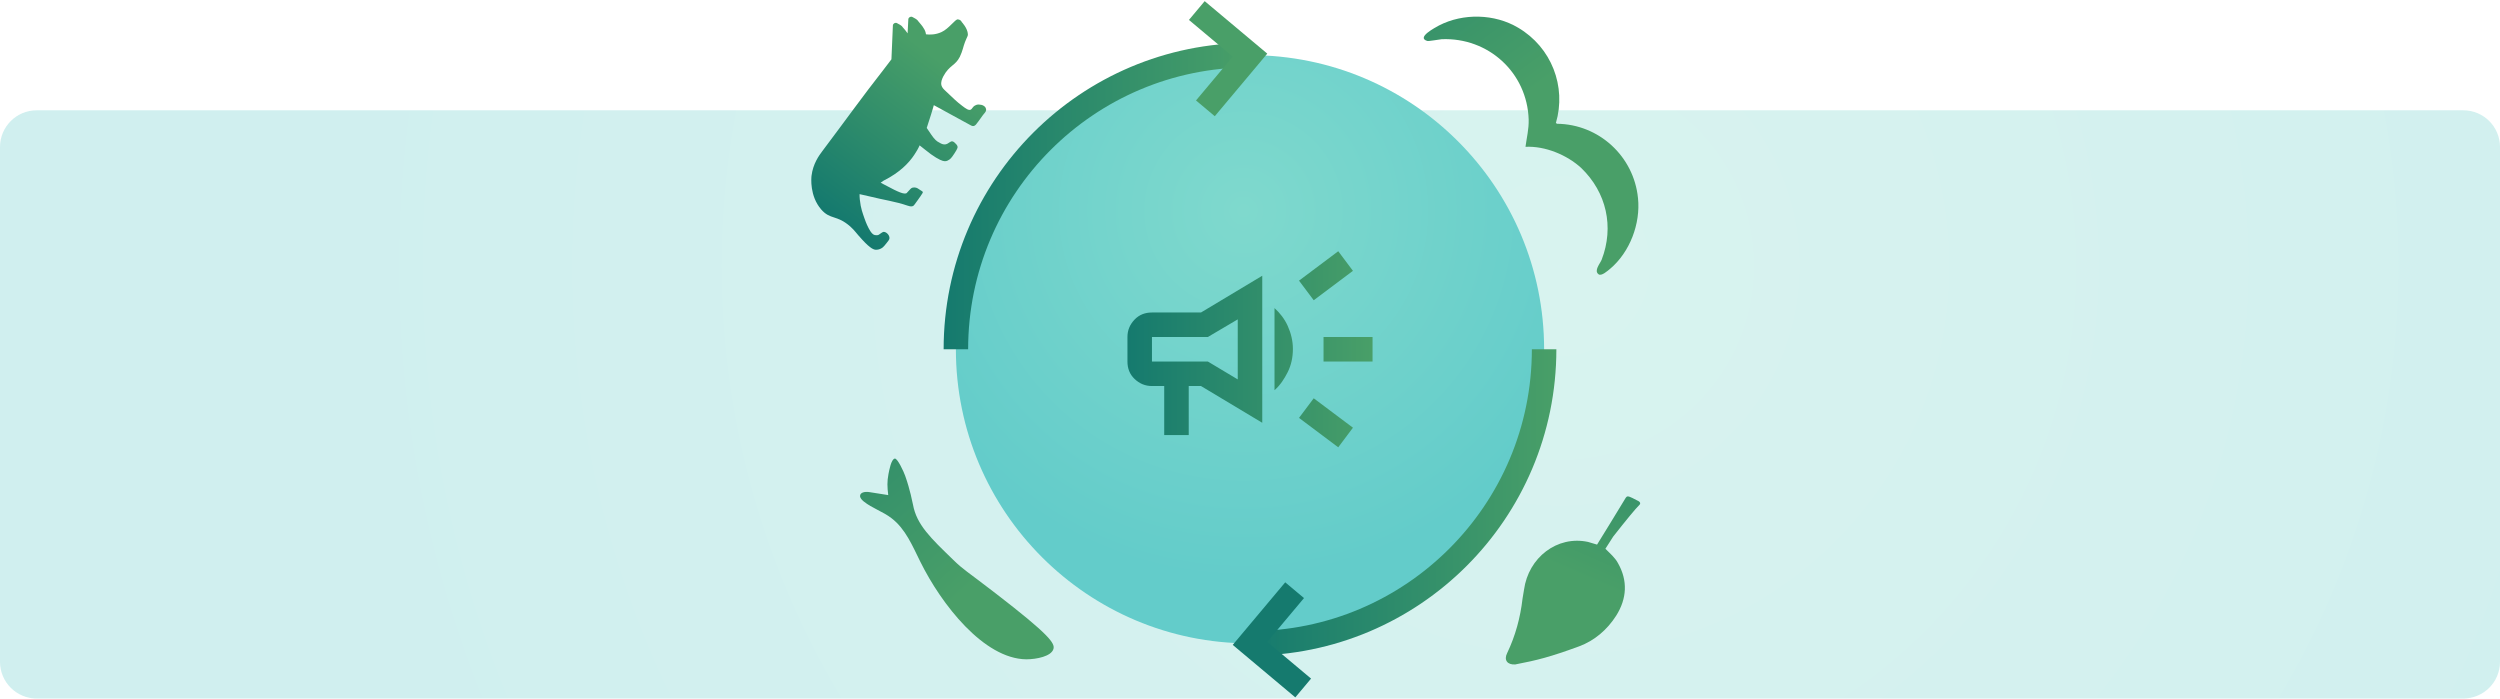 <?xml version="1.0" encoding="utf-8"?>
<!-- Generator: Adobe Illustrator 28.0.0, SVG Export Plug-In . SVG Version: 6.00 Build 0)  -->
<svg version="1.1" id="Layer_1" xmlns="http://www.w3.org/2000/svg" xmlns:xlink="http://www.w3.org/1999/xlink" x="0px" y="0px"
	 viewBox="0 0 1020 285" style="enable-background:new 0 0 1020 285;" xml:space="preserve">
<style type="text/css">
	.st0{opacity:0.3;fill:url(#Rectangle_15_00000076566834603019044350000008732996673651326106_);enable-background:new    ;}
	.st1{fill:url(#SVGID_1_);}
	.st2{fill:none;stroke:url(#SVGID_00000127029418558904757090000012079667625644445367_);stroke-width:10;stroke-miterlimit:10;}
	.st3{fill:none;stroke:url(#SVGID_00000123410270869573988500000015776576240044587701_);stroke-width:10;stroke-miterlimit:10;}
	.st4{fill:none;stroke:url(#SVGID_00000102529614261202693030000012147334511535103631_);stroke-width:10;stroke-miterlimit:10;}
	.st5{fill:none;stroke:url(#SVGID_00000110436022604512625300000017090672324509554049_);stroke-width:10;stroke-miterlimit:10;}
	.st6{fill:url(#SVGID_00000017488552086519302050000006304569283734622849_);}
	.st7{fill:url(#SVGID_00000134929221153011991630000000270859708274083764_);}
	.st8{fill:url(#SVGID_00000160874794028299527940000018296416811868833720_);}
	.st9{fill:url(#SVGID_00000035520268759695782520000003170134519038799016_);}
	.st10{fill:url(#SVGID_00000159447459387436865620000009764585924452683415_);}
</style>
<g id="bg_1_00000034066749377985701920000006798249687681966746_">
	
		<radialGradient id="Rectangle_15_00000011722875766735197130000005615920209234639032_" cx="636.501" cy="1011.182" r="512.878" gradientTransform="matrix(1 0 0 -1 0 1119.742)" gradientUnits="userSpaceOnUse">
		<stop  offset="0" style="stop-color:#7FD9CD"/>
		<stop  offset="1" style="stop-color:#63CCCA"/>
	</radialGradient>
	
		<path id="Rectangle_15_00000003797452578536912120000017965525660027000478_" style="opacity:0.3;fill:url(#Rectangle_15_00000011722875766735197130000005615920209234639032_);enable-background:new    ;" d="
		M15,45h990c8.3,0,15,6.7,15,15v210c0,8.3-6.7,15-15,15H15c-8.3,0-15-6.7-15-15V60C0,51.7,6.7,45,15,45z"/>
</g>
<g id="ilustrações_00000080188603762068230010000016762621625898705825_">
	
		<radialGradient id="SVGID_1_" cx="507.373" cy="1033.755" r="150.638" gradientTransform="matrix(1 0 0 -1 0 1119.742)" gradientUnits="userSpaceOnUse">
		<stop  offset="0" style="stop-color:#7FD9CD"/>
		<stop  offset="1" style="stop-color:#63CCCA"/>
	</radialGradient>
	<circle class="st1" cx="510" cy="142.5" r="120"/>
	
		<linearGradient id="SVGID_00000158746682495457750060000016931431847020434575_" gradientUnits="userSpaceOnUse" x1="385" y1="1039.742" x2="510" y2="1039.742" gradientTransform="matrix(1 0 0 -1 0 1119.742)">
		<stop  offset="0" style="stop-color:#157A6E"/>
		<stop  offset="1" style="stop-color:#499F68"/>
	</linearGradient>
	
		<path style="fill:none;stroke:url(#SVGID_00000158746682495457750060000016931431847020434575_);stroke-width:10;stroke-miterlimit:10;" d="
		M390,142.5c0-66.3,53.7-120,120-120"/>
	
		<linearGradient id="SVGID_00000084500274175593735580000011789287079628722105_" gradientUnits="userSpaceOnUse" x1="510" y1="914.741" x2="635" y2="914.741" gradientTransform="matrix(1 0 0 -1 0 1119.742)">
		<stop  offset="0" style="stop-color:#157A6E"/>
		<stop  offset="1" style="stop-color:#499F68"/>
	</linearGradient>
	
		<path style="fill:none;stroke:url(#SVGID_00000084500274175593735580000011789287079628722105_);stroke-width:10;stroke-miterlimit:10;" d="
		M630,142.5c0,66.3-53.7,120-120,120"/>
	
		<linearGradient id="SVGID_00000118380901949797341090000004884493461457233801_" gradientUnits="userSpaceOnUse" x1="511.851" y1="1188.928" x2="542.458" y2="1188.928" gradientTransform="matrix(0.996 -8.715574e-02 -8.715574e-02 -0.996 80.272 1253.594)">
		<stop  offset="0" style="stop-color:#499F68"/>
		<stop  offset="1" style="stop-color:#499F68"/>
	</linearGradient>
	
		<polyline style="fill:none;stroke:url(#SVGID_00000118380901949797341090000004884493461457233801_);stroke-width:10;stroke-miterlimit:10;" points="
		488.3,4.3 510,22.5 491.8,44.2 	"/>
	
		<linearGradient id="SVGID_00000070822879300814539400000015972436687522838967_" gradientUnits="userSpaceOnUse" x1="528.316" y1="948.957" x2="558.923" y2="948.957" gradientTransform="matrix(0.996 -8.715574e-02 -8.715574e-02 -0.996 59.357 1254.508)">
		<stop  offset="0" style="stop-color:#157A6E"/>
		<stop  offset="1" style="stop-color:#157A6E"/>
	</linearGradient>
	
		<polyline style="fill:none;stroke:url(#SVGID_00000070822879300814539400000015972436687522838967_);stroke-width:10;stroke-miterlimit:10;" points="
		531.7,280.7 510,262.5 528.2,240.8 	"/>
	
		<linearGradient id="SVGID_00000102542186844835432550000001395027994504640150_" gradientUnits="userSpaceOnUse" x1="460" y1="977.241" x2="560" y2="977.241" gradientTransform="matrix(1 0 0 -1 0 1119.742)">
		<stop  offset="0" style="stop-color:#157A6E"/>
		<stop  offset="1" style="stop-color:#499F68"/>
	</linearGradient>
	<path style="fill:url(#SVGID_00000102542186844835432550000001395027994504640150_);" d="M540,147.5v-10h20v10H540z M546,182.5
		l-16-12l6-8l16,12L546,182.5z M536,122.5l-6-8l16-12l6,8L536,122.5z M475,177.5v-20h-5c-2.8,0-5.1-1-7.1-2.9s-2.9-4.3-2.9-7.1v-10
		c0-2.8,1-5.1,2.9-7.1s4.3-2.9,7.1-2.9h20l25-15v60l-25-15h-5v20L475,177.5L475,177.5z M505,154.8v-24.5l-12.2,7.2H470v10h22.8
		L505,154.8z M520,159.2v-33.5c2.2,2,4.1,4.4,5.4,7.3s2.1,6,2.1,9.4s-0.7,6.6-2.1,9.4S522.3,157.2,520,159.2L520,159.2z"/>
</g>
<linearGradient id="SVGID_00000093860103749179645870000007727704686335420072_" gradientUnits="userSpaceOnUse" x1="1285.012" y1="-1127.964" x2="1488.475" y2="-1127.964" gradientTransform="matrix(0.593 0.805 0.805 -0.593 683.128 -1778.576)">
	<stop  offset="0" style="stop-color:#157A6E"/>
	<stop  offset="0.701" style="stop-color:#499F68"/>
</linearGradient>
<path style="fill:url(#SVGID_00000093860103749179645870000007727704686335420072_);" d="M622.4,59.9c0.5-3.8,1.4-7.2,1.3-11.1
	c-0.6-19.2-16.5-33.6-35.5-32.8c-1.2,0.1-5.3,0.9-5.9,0.7c-4.6-1.4,3.4-5.5,4.8-6.3c9.9-5.1,22.7-4.8,32.3,0.9
	c13.6,8,19.8,24,15.4,38.9l0.5,0.3c17.1,0.2,31.3,13.3,33,30.3c1.1,10.4-3.3,22.1-11.4,28.9c-1,0.8-3.5,3.1-4.7,2.2
	c-2-1.5,0.7-4.4,1.3-6c5.1-13.3,2-27.4-8.4-37.4C639.3,63.2,630.4,59.5,622.4,59.9L622.4,59.9z"/>
<g>
	
		<linearGradient id="SVGID_00000044165317211659335140000018288321335815396506_" gradientUnits="userSpaceOnUse" x1="3455.067" y1="2065.207" x2="3652.022" y2="2065.207" gradientTransform="matrix(0.67 0.742 -0.742 0.67 -490.794 -3824.785)">
		<stop  offset="0" style="stop-color:#157A6E"/>
		<stop  offset="0.795" style="stop-color:#499F68"/>
	</linearGradient>
	<path style="fill:url(#SVGID_00000044165317211659335140000018288321335815396506_);" d="M429.8,264.8c-0.9,3-6.9,4.2-11.1,4.2
		c-17.3-0.2-34.6-22.4-43.2-39.8c-3.2-6.4-6-13.4-11.8-17.8c-3.5-2.7-7.8-4-11.3-6.8c-0.7-0.6-1.4-1.3-1.5-2.1
		c-0.1-1.7,2.2-2,3.9-1.7c2.5,0.4,5.1,0.8,7.6,1.2c-0.4-3.3-0.5-5.5,0.1-8.6c0.3-1.5,1.1-6.1,2.6-6.3c1.1-0.1,3.6,5.3,4.2,7
		c2.1,5.9,2.9,10.6,3.2,11.8c1.5,8.2,7.2,13.6,16.4,22.5c4.3,4.2,5.4,4.5,17.2,13.6C428.3,259.1,430.5,262.5,429.8,264.8z"/>
</g>
<g id="ilustrações_00000084506076899619178130000011079513779032956039_">
	
		<linearGradient id="SVGID_00000062895637287191246900000006419543900361344425_" gradientUnits="userSpaceOnUse" x1="1016.303" y1="-1028.921" x2="910.505" y2="-903.243" gradientTransform="matrix(0.959 -0.283 0.283 0.959 15.532 1387.979)">
		<stop  offset="0" style="stop-color:#157A6E"/>
		<stop  offset="0.811" style="stop-color:#499F68"/>
	</linearGradient>
	<path style="fill:url(#SVGID_00000062895637287191246900000006419543900361344425_);" d="M668,204.2c-3.2-1.7-3.7-1.8-4.2-1.6
		c-0.1,0.1-0.3,0.2-0.5,0.5c-4.7,7.7-8.5,14-11.7,19.1l-3.7-1.1c-12.6-2.7-24.3,6.4-26.1,19.5l0,0c-0.2,1.2-0.4,2.4-0.6,3.6
		c-0.9,7.8-2.9,15.2-6.3,22.3c-1.4,2.8,0.1,4.8,3.3,4.6c8.9-1.7,14.4-3.1,26.1-7.4c6.2-2.3,11.4-6.7,15.1-12.5
		c4.4-7,4.8-14.3,0.7-21.5c-1.2-2.2-3.2-3.9-5.1-5.8c1.9-3,3.2-5,3.2-5c5.5-7,9.4-11.7,10.4-12.6c0.1-0.1,0.6-0.5,0.6-1
		C669.1,204.8,668.7,204.5,668,204.2z"/>
</g>
<linearGradient id="SVGID_00000097495158207975996430000013839530024145707651_" gradientUnits="userSpaceOnUse" x1="2313.318" y1="-3124.17" x2="2409.3" y2="-3124.17" gradientTransform="matrix(0.602 -0.799 0.799 0.602 1441.773 3815.33)">
	<stop  offset="0" style="stop-color:#157A6E"/>
	<stop  offset="0.795" style="stop-color:#499F68"/>
</linearGradient>
<path style="fill:url(#SVGID_00000097495158207975996430000013839530024145707651_);" d="M390.8,7.9c-1.1-0.1-3.6,3.8-6.7,5.2
	c-2.4,1.1-4.8,1.1-6.3,0.9c-0.1-0.8-0.4-1.7-0.9-2.4c-0.6-1.1-1.5-2-2.3-3l0,0c-0.1-0.1-0.2-0.2-0.2-0.3c-0.5-0.5-1.4-1-2.2-1.4
	c-0.7-0.3-1.5,0.2-1.6,0.9l-0.3,5.8c-0.6-0.9-1.3-1.7-2-2.5l0,0c-0.1-0.1-0.2-0.2-0.2-0.3c-0.5-0.5-1.4-1-2.2-1.4
	c-0.7-0.3-1.5,0.2-1.6,0.9l-0.6,13.9c-1.2,1.6-2.3,3-3.2,4.2c-9,11.5-14.2,18.9-25.1,33.4c-1.2,1.6-3.7,5-4.3,9.9
	c-0.1,0.9-0.8,8.2,3.9,13.7c3.8,4.4,6.3,2.1,11.9,7c2,1.8,2.2,2.5,4.9,5.4c3.5,3.8,4.8,4.1,5.7,4.1c1.1,0,2.1-0.5,2.7-1
	c0.4-0.4,1-1,1.5-1.7c0.8-1,1.2-1.5,1.2-2c0.1-1.3-1.4-2.7-2.4-2.6c-0.2,0-0.3,0.1-0.7,0.3c-0.7,0.4-0.9,0.7-1.3,0.9
	c-0.6,0.3-1.3,0.1-1.6,0.1c-0.8-0.2-1.5-0.9-2.5-2.8c-1-1.9-1.5-3.5-1.7-4c-0.7-2.1-1.5-3.9-1.9-7.7c-0.1-0.9-0.1-1.6-0.1-2.2
	c1.9,0.4,3.4,0.8,4.4,1c5.1,1.3,10.3,2,15.2,3.7c0.4,0.1,1.3,0.5,2.1,0.2c0.5-0.2,0.6-0.5,2-2.4c0.4-0.5,0.8-1.1,1.2-1.7
	c0.7-1.1,1-1.4,0.9-1.7c-0.1-0.2-0.3-0.3-1.1-0.8c-1.1-0.7-1-0.7-1.3-0.8c-0.2-0.1-1.4-0.5-2.3,0.1c-0.2,0.1-0.4,0.4-0.9,0.9
	c-0.6,0.6-0.8,0.9-0.9,1c-0.9,0.9-4-0.6-8.1-2.8c-1.1-0.6-2-1-2.6-1.4c0.4-0.2,0.8-0.5,1.2-0.8c6.6-3.3,10.3-7.2,12.5-10.5
	c0.8-1.2,1.6-2.5,2.2-3.9c1.4,1.1,3,2.4,4.6,3.6c0,0,0.7,0.5,2.1,1.4c2.5,1.5,3.5,1.6,4.2,1.4c0.4-0.1,0.6-0.2,0.9-0.4
	c0.6-0.3,1.2-0.8,2.4-2.7c1.4-2.1,1.3-2.5,1.3-2.7c-0.1-0.7-0.7-1.2-1-1.5c-0.4-0.4-0.6-0.6-1-0.7c-1-0.3-1.6,1-3,1.2
	c-0.9,0.1-1.6-0.2-2.4-0.7c-1.1-0.5-2-1.3-3.3-3.2c-0.5-0.7-1.2-1.7-1.9-2.8c0.6-1.8,1.2-3.7,1.8-5.6c0.5-1.5,0.8-2.8,1.1-3.7
	c8.3,4.5,14.3,7.8,15.2,8.3c0.2,0.1,0.6,0.3,1.1,0.2c0.4-0.1,0.7-0.4,0.9-0.6c1.3-1.6,2.8-3.9,3.2-4.3c0,0,0-0.1,0.1-0.1
	c0.4-0.5,0.6-0.8,0.6-0.8c0.2-0.3,0.3-0.8,0.2-1.1c-0.1-0.7-0.6-1.1-0.9-1.3c-0.6-0.4-1.3-0.5-1.6-0.5c-0.5-0.1-1.2-0.1-1.9,0.3
	c-1.1,0.5-1.2,1.5-2,1.8c-0.8,0.2-1.6-0.3-3.3-1.6c-2.5-1.9-3.3-2.8-6.4-5.7c-1.3-1.2-1.8-1.7-2.1-2.7c-0.3-1.3,0.2-2.5,0.8-3.7
	c2.5-4.6,4.8-4.2,6.7-7.9c1.2-2.5,1.4-4.2,2.1-6c0.9-2.3,1.2-2.4,1.2-3.2c-0.1-2.5-2.5-5-2.5-5c0,0,0,0,0,0
	C392.2,8.5,391.7,8,390.8,7.9z M351.4,77.6c0.1-0.2,0.1-0.2,0.2-0.3c0,0,0,0,0,0c0,0,0,0,0,0C351.5,77.4,351.5,77.5,351.4,77.6z"/>
</svg>
